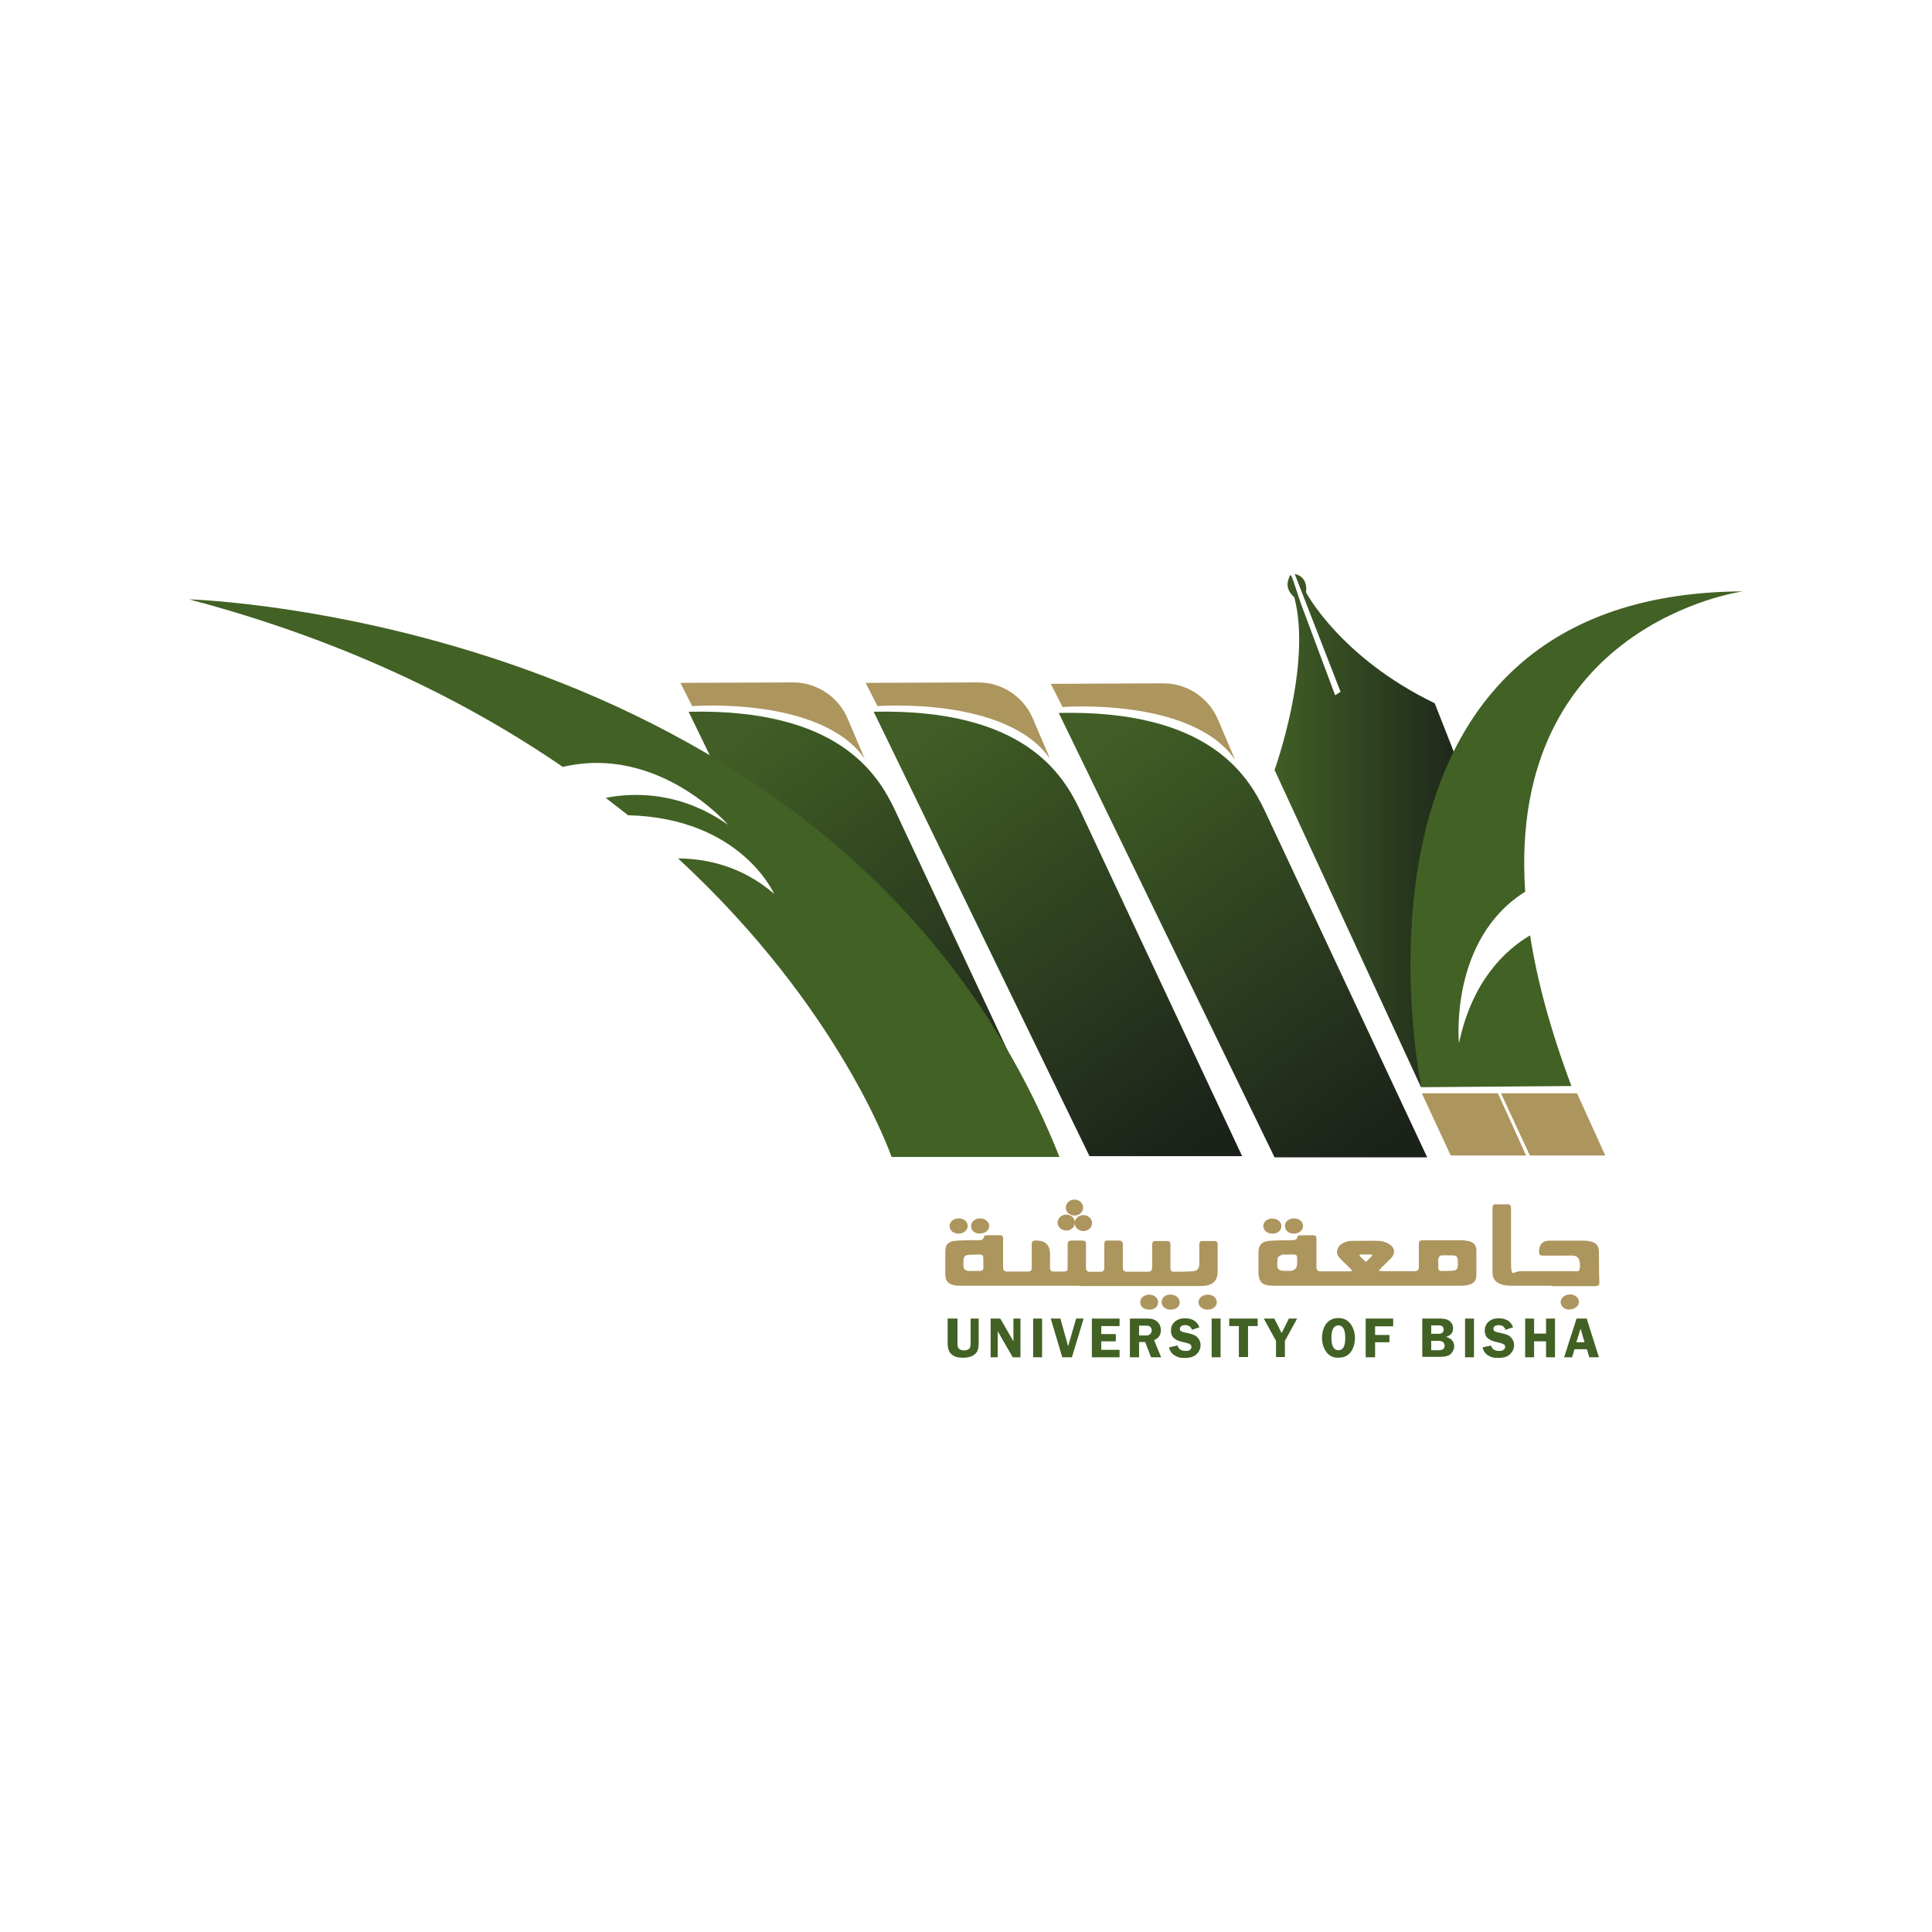 <?xml version="1.0" encoding="UTF-8"?>
<svg xmlns="http://www.w3.org/2000/svg" version="1.1" xmlns:xlink="http://www.w3.org/1999/xlink" viewBox="0 0 621.29 621.29">
  <defs>
    <style>
      .cls-1 {
        fill: url(#linear-gradient-2);
      }

      .cls-2 {
        fill: #426124;
      }

      .cls-3 {
        fill: url(#linear-gradient-4);
      }

      .cls-4 {
        fill: #ad955e;
      }

      .cls-5 {
        fill: url(#linear-gradient-3);
      }

      .cls-6 {
        fill: url(#linear-gradient);
      }
    </style>
    <linearGradient id="linear-gradient" x1="352.85" y1="839.83" x2="445.92" y2="966.87" gradientTransform="translate(0 -600)" gradientUnits="userSpaceOnUse">
      <stop offset="0" stop-color="#405e25"/>
      <stop offset="1" stop-color="#1b221a"/>
    </linearGradient>
    <linearGradient id="linear-gradient-2" x1="293.33" y1="839.4" x2="386.41" y2="966.51" xlink:href="#linear-gradient"/>
    <linearGradient id="linear-gradient-3" x1="233.82" y1="839.4" x2="326.89" y2="966.51" xlink:href="#linear-gradient"/>
    <linearGradient id="linear-gradient-4" x1="409.88" y1="867.14" x2="474.98" y2="867.14" xlink:href="#linear-gradient"/>
  </defs>
  <!-- Generator: Adobe Illustrator 28.7.1, SVG Export Plug-In . SVG Version: 1.2.0 Build 142)  -->
  <g>
    <g id="Layer_1">
      <g>
        <path class="cls-6" d="M340.47,229.26l69.4,142.92h49.09l-52.26-111.53c-5.51-11.47-18.2-32.45-66.23-31.39Z"/>
        <path class="cls-4" d="M337.91,219.9l3.78,7.47s41.54-3.24,55.51,16.98l-5.66-13.28c-3.1-6.94-10.04-11.39-17.6-11.32l-35.95.15h-.08Z"/>
        <path class="cls-1" d="M280.96,228.88l69.4,142.92h49.09l-52.26-111.53c-5.51-11.47-18.2-32.45-66.23-31.39Z"/>
        <path class="cls-4" d="M278.39,219.6l3.78,7.47s41.54-3.24,55.51,16.98l-5.66-13.28c-3.1-6.94-10.04-11.39-17.6-11.32l-35.95.15h-.08Z"/>
        <path class="cls-5" d="M221.45,228.88l69.4,142.92h49.09l-52.26-111.53c-5.51-11.47-18.2-32.45-66.23-31.39h0Z"/>
        <path class="cls-4" d="M218.81,219.6l3.78,7.47s41.54-3.24,55.51,16.98l-5.66-13.28c-3.1-6.94-10.04-11.39-17.6-11.32l-35.95.15h-.08Z"/>
        <path class="cls-2" d="M60.82,192.74c49.69,13.13,89.12,32.6,120.16,53.88,30.89-7.24,53.17,18.64,53.17,18.64-15.94-11.24-31.34-10.26-39.35-8.68,2.42,1.89,4.83,3.77,7.17,5.58,36.33.91,46.97,25.28,46.97,25.28-10.65-9.21-22.28-11.32-30.89-11.39,52.41,48.37,68.65,95.99,68.65,95.99h54C271.52,198.7,60.82,192.74,60.82,192.74Z"/>
        <path class="cls-3" d="M457,349.69l-47.13-102.1s12.16-33.66,6.34-55.54c0,0-2.95-2.26-1.96-5.43.98-3.17.76-2.26,4,7.24l11.1,29.73,1.74-1.13-14.73-37.88s4.3.53,3.63,5.89c0,0,10.88,20.9,41.39,35.69l13.52,34.41s-12.46,36.75-17.9,89.12Z"/>
        <path class="cls-2" d="M469.16,335.28s-3.17-33.2,21.3-48.52c-5.74-86.33,70.01-96.59,70.01-96.59-136.32.68-103.39,159.45-103.39,159.45l48.26-.38c-6.8-18.11-11.1-34.18-13.29-48.45-7.93,4.68-18.58,14.56-22.81,34.41l-.08.08Z"/>
        <polygon class="cls-4" points="507.15 351.58 482.68 351.58 491.97 371.58 516.21 371.58 507.15 351.58"/>
        <polygon class="cls-4" points="481.7 351.58 457.23 351.58 466.52 371.58 490.76 371.58 481.7 351.58"/>
        <g>
          <g>
            <ellipse class="cls-4" cx="345.53" cy="388.33" rx="2.79" ry="2.57"/>
            <path class="cls-4" d="M346.89,413.46h-37.84c-.76,0-1.51,0-2.19-.15-1.89-.38-2.87-1.43-2.87-3.32v-7.55c0-2.11.91-3.17,2.95-3.4,2.42-.23,4.91-.23,7.4-.23.91,0,1.89.15,2.11-1.21,0-.15.68-.38,1.06-.38h3.93c.98,0,1.21.38,1.13,1.28v8.9c0,1.06.3,1.51,1.43,1.51h6.42c1.06,0,1.43-.38,1.36-1.36v-7.4c0-.91.3-1.21,1.21-1.21q4.68-.15,4.68,4.38c0,4.53,0,2.87,0,4.3,0,.91.3,1.28,1.21,1.28,5.44-.08,4.3.75,4.46-4v-4.75c0-.91.38-1.21,1.21-1.21h3.47c.98,0,1.28.38,1.21,1.36v7.24c0,1.13.38,1.51,1.51,1.43h3.1c.98,0,1.28-.38,1.28-1.36v-7.4c0-.98.3-1.36,1.28-1.28h3.32c1.06,0,1.36.38,1.36,1.43v7.09c0,1.06.3,1.51,1.43,1.51h6.57c1.13,0,1.43-.45,1.43-1.51v-7.09c0-.98.3-1.36,1.28-1.28h3.32c.98,0,1.28.3,1.28,1.28v7.24c0,.83.15,1.36,1.13,1.36,1.96,0,3.93,0,5.89-.15,1.59-.08,2.19-.75,2.27-2.41v-6.11c0-.91.3-1.28,1.21-1.21h3.47c.83,0,1.21.23,1.21,1.13v9.06c-.08,2.34-1.36,3.77-3.7,4.15-.83.15-1.66.15-2.49.15h-38.14l-.38-.15ZM313.36,403.5h-.53c-2.79,0-3.02.23-3.02,3.02v.38c0,1.21.6,1.81,1.81,1.81h3.47c.83,0,1.21-.38,1.13-1.21v-1.21c0-3.02.3-2.87-2.87-2.87v.08Z"/>
            <path class="cls-4" d="M434.88,408.63c-1.21-1.21-2.11-2.19-3.17-3.17-.98-.98-2.11-1.96-1.66-3.55.45-1.66,1.89-2.34,3.4-2.72.45-.15.91-.15,1.36-.15,2.87,0,5.66-.08,8.53,0,1.13,0,2.42.45,3.4,1.06,1.89,1.13,2.04,3.02.53,4.6-.91.91-1.89,1.81-2.79,2.72-.3.3-.6.68-1.13,1.21.76.08,1.21.15,1.59.15h9.74c1.21,0,1.66-.38,1.59-1.58v-7.09c0-.98.3-1.28,1.28-1.28h12.46c.76,0,1.59.15,2.34.3,1.59.38,2.42,1.36,2.42,2.94v8.07c0,1.58-.83,2.64-2.42,3.02-.83.23-1.66.3-2.49.3h-60.34c-3.7,0-4.83-1.13-4.83-4.83v-5.81c0-2.34.91-3.47,3.25-3.77,2.42-.23,4.91-.15,7.4-.23.83,0,1.74,0,1.89-1.13,0-.23.53-.45.83-.45h4.3c.91,0,.98.53.98,1.13v8.9c0,1.13.3,1.58,1.51,1.58h8.76c.3,0,.6,0,1.21-.15l.08-.08ZM414.41,403.5c-.68,0-1.43-.15-2.11,0-.6.15-1.43.75-1.43,1.13-.3,3.32-.38,4.15,3.1,4.07h.68c1.66,0,2.49-.83,2.49-2.49,0-2.94.3-2.79-2.72-2.79v.08ZM465.24,408.7c3.55,0,3.7-.15,3.55-3.47,0-.98-.53-1.51-1.43-1.51-1.28,0-2.64-.08-3.93,0-.38,0-.76.6-.91,1.06-.15.38,0,.83,0,1.21,0,3.09-.23,2.72,2.79,2.72h-.08ZM437.37,403.42c-.08.15-.15.3-.23.38.68.68,1.36,1.36,2.11,2.04.68-.68,1.36-1.43,2.11-2.11-.08-.08-.15-.23-.3-.3h-3.7Z"/>
            <path class="cls-4" d="M498.92,413.46h-13.14c-1.13,0-2.27-.15-3.25-.53-1.66-.6-2.57-1.89-2.57-3.62v-20.83c0-.83.23-1.28,1.21-1.21,1.13,0,2.27.08,3.32,0,1.13-.08,1.43.38,1.43,1.43v16.98c0,5.66.6,3.09,3.17,3.09h16.77c.83,0,2.11.53,2.19-1.13.15-2.49-.38-3.7-2.11-3.85-.91-.08-1.89,0-2.79,0h-6.87c-.98,0-1.36-.23-1.36-1.28q0-3.55,3.47-3.55h10.57c.91,0,1.74.08,2.64.3,1.59.3,2.49,1.36,2.57,3.02.08,3.4,0,6.79.15,10.11,0,1.06-.53,1.21-1.36,1.21h-13.97l-.08-.15Z"/>
            <path class="cls-4" d="M308.23,396.71c-1.66,0-2.87-1.06-2.87-2.41,0-1.43,1.28-2.49,2.95-2.49s2.87,1.06,2.87,2.41c0,1.43-1.28,2.49-2.95,2.49Z"/>
            <path class="cls-4" d="M409.12,396.71c-1.66,0-2.79-1.06-2.87-2.41,0-1.43,1.28-2.49,2.95-2.41,1.66,0,2.87,1.06,2.87,2.41,0,1.43-1.28,2.49-2.95,2.41Z"/>
            <path class="cls-4" d="M504.73,421.15c-1.66,0-2.87-1.06-2.87-2.41s1.36-2.49,3.02-2.49,2.87,1.13,2.87,2.41c0,1.36-1.36,2.41-3.02,2.41v.08Z"/>
            <path class="cls-4" d="M388.28,421.15c-1.66,0-2.87-1.06-2.87-2.41s1.28-2.41,3.02-2.41c1.59,0,2.87,1.06,2.87,2.41,0,1.43-1.28,2.41-3.02,2.41Z"/>
            <path class="cls-4" d="M315.17,396.71c-1.74,0-2.95-.98-2.87-2.49,0-1.36,1.28-2.41,2.87-2.41s2.87,1.06,2.95,2.34c0,1.43-1.21,2.49-2.87,2.49l-.08.08Z"/>
            <path class="cls-4" d="M376.5,421.15c-1.66,0-2.87-.91-2.95-2.34,0-1.43,1.13-2.57,2.87-2.49,1.66,0,2.95,1.06,2.95,2.49,0,1.36-1.21,2.34-2.87,2.34Z"/>
            <path class="cls-4" d="M416.07,396.71c-1.74,0-2.87-1.06-2.87-2.57,0-1.36,1.36-2.34,2.95-2.34s2.87,1.06,2.87,2.41c0,1.43-1.28,2.49-2.95,2.49Z"/>
            <path class="cls-4" d="M369.63,421.15c-1.81,0-2.95-.98-2.95-2.41,0-1.36,1.28-2.41,2.87-2.41s2.87,1.06,2.87,2.41c0,1.43-1.13,2.41-2.79,2.41h0Z"/>
            <ellipse class="cls-4" cx="348.4" cy="393.31" rx="2.79" ry="2.57"/>
            <ellipse class="cls-4" cx="342.89" cy="393.16" rx="2.79" ry="2.57"/>
          </g>
          <g>
            <path class="cls-2" d="M314.72,424.02v7.7c0,1.28-.15,2.19-.45,2.79-.3.6-.83,1.13-1.59,1.51s-1.74.6-2.95.6-2.11-.15-2.87-.53c-.76-.38-1.21-.83-1.59-1.51-.38-.68-.53-1.58-.53-2.87v-7.7h3.17v7.7c0,.68,0,1.13.15,1.51.15.38.38.6.68.75.38.15.76.3,1.21.3s.98-.08,1.36-.3c.38-.15.6-.45.68-.75.08-.3.15-.83.15-1.51v-7.7h2.57Z"/>
            <path class="cls-2" d="M328.16,424.02v12.45h-2.49l-4.83-8.38v8.38h-2.27v-12.45h3.1l4.23,7.32v-7.32h2.27,0Z"/>
            <path class="cls-2" d="M335.11,424.02v12.45h-2.87v-12.45h2.87Z"/>
            <path class="cls-2" d="M348.48,424.02l-3.78,12.45h-3.1l-3.7-12.45h3.1l2.49,8.9,2.57-8.9h2.42Z"/>
            <path class="cls-2" d="M360.03,426.44h-5.89v2.57h4.68v2.34h-4.68v2.72h5.89v2.41h-8.91v-12.45h8.91v2.41Z"/>
            <path class="cls-2" d="M366.3,431.57v4.9h-2.95v-12.45h5.44c.98,0,1.81.08,2.42.38.6.3,1.13.68,1.51,1.28.38.6.6,1.36.6,2.11,0,1.51-.76,2.57-2.19,3.17l2.27,5.51h-3.25l-1.89-4.9h-2.11.15ZM366.3,426.29v3.17h1.81c.6,0,.98,0,1.28-.15s.53-.3.68-.53c.15-.23.3-.6.3-.98s-.08-.68-.3-.91c-.23-.3-.45-.45-.68-.53-.23,0-.68-.08-1.36-.08h-1.74Z"/>
            <path class="cls-2" d="M385.79,426.81l-2.49.83c-.3-.98-1.06-1.51-2.11-1.51s-1.74.38-1.74,1.13.08.53.3.75c.23.23.68.38,1.43.53,1.28.23,2.19.53,2.79.75.6.23,1.06.68,1.51,1.28.38.6.6,1.21.6,1.96,0,1.13-.45,2.11-1.28,2.94-.83.83-2.11,1.21-3.85,1.21s-2.34-.3-3.25-.83c-.91-.53-1.51-1.43-1.74-2.57l2.72-.6c.3,1.13,1.13,1.74,2.49,1.74s1.13-.15,1.51-.38c.38-.23.45-.6.45-.91s-.15-.68-.45-.83c-.3-.23-.83-.38-1.74-.6-1.59-.3-2.72-.75-3.4-1.36-.68-.6-.98-1.43-.98-2.49s.38-2.04,1.21-2.79c.83-.75,1.89-1.13,3.25-1.13,2.42,0,4,.98,4.68,2.94l.08-.08Z"/>
            <path class="cls-2" d="M392.51,424.02v12.45h-2.87v-12.45h2.87Z"/>
            <path class="cls-2" d="M404.44,424.02v2.41h-3.1v9.96h-2.95v-9.96h-3.1v-2.41h9.14Z"/>
            <path class="cls-2" d="M417.13,424.02l-3.93,7.17v5.21h-2.87v-5.21l-3.93-7.17h3.4l2.34,4.68,2.34-4.68h2.64Z"/>
            <path class="cls-2" d="M430.35,436.62c-1.66,0-2.95-.6-3.85-1.89-.91-1.28-1.36-2.79-1.36-4.53s.45-3.32,1.36-4.53c.91-1.21,2.27-1.81,3.93-1.81s3.02.68,3.93,1.96c.91,1.28,1.36,2.79,1.36,4.45s-.45,3.32-1.36,4.53c-.91,1.21-2.27,1.81-4,1.81h0ZM430.42,426.21c-1.51,0-2.27,1.36-2.27,4s.76,4,2.27,4,2.19-1.36,2.19-4-.76-4-2.19-4Z"/>
            <path class="cls-2" d="M448.02,426.51h-5.82v2.79h4.61v2.34h-4.61v4.83h-3.02v-12.45h8.84v2.49Z"/>
            <path class="cls-2" d="M457.31,424.02h5.82c1.06,0,1.81.15,2.34.38.53.23.98.6,1.28,1.06.38.45.53,1.06.53,1.74,0,1.36-.76,2.26-2.27,2.72.83.23,1.51.6,1.96,1.13.45.53.68,1.21.68,1.89s-.38,1.74-1.06,2.41c-.68.68-1.89.98-3.4.98h-5.82v-12.45h0l-.08.15ZM460.25,426.21v2.72h2.19c.83,0,1.28-.15,1.51-.45.23-.3.3-.6.3-.91s-.08-.6-.23-.83c-.15-.23-.38-.38-.6-.45-.23-.08-.6-.08-1.21-.08h-1.96ZM460.25,431.19v3.02h2.27c.76,0,1.28-.15,1.59-.38.3-.23.45-.68.45-1.13s-.15-.75-.45-1.06c-.3-.3-.83-.45-1.51-.45h-2.34Z"/>
            <path class="cls-2" d="M474,424.02v12.45h-2.87v-12.45h2.87Z"/>
            <path class="cls-2" d="M486.61,426.81l-2.49.83c-.3-.98-1.06-1.51-2.11-1.51s-1.74.38-1.74,1.13.08.53.3.75c.23.23.68.38,1.43.53,1.28.23,2.19.53,2.79.75s1.06.68,1.51,1.28c.38.6.6,1.21.6,1.96,0,1.13-.45,2.11-1.28,2.94-.83.83-2.11,1.21-3.85,1.21s-2.34-.3-3.25-.83c-.91-.53-1.51-1.43-1.74-2.57l2.72-.6c.3,1.13,1.13,1.74,2.49,1.74s1.13-.15,1.51-.38.53-.6.53-.91-.15-.68-.45-.83c-.3-.23-.91-.38-1.74-.6-1.59-.3-2.72-.75-3.4-1.36-.68-.6-.98-1.43-.98-2.49s.38-2.04,1.21-2.79c.83-.75,1.89-1.13,3.25-1.13,2.42,0,4,.98,4.68,2.94v-.08Z"/>
            <path class="cls-2" d="M500.05,424.02v12.45h-2.87v-5.13h-3.85v5.13h-2.87v-12.45h2.87v4.83h3.85v-4.83h2.87Z"/>
            <path class="cls-2" d="M510.25,424.02l3.93,12.45h-3.1l-.76-2.57h-4l-.76,2.57h-2.57l4-12.45h3.4-.15ZM506.92,431.64h2.64l-1.28-4.38-1.36,4.38Z"/>
          </g>
        </g>
      </g>
    </g>
  </g>
</svg>